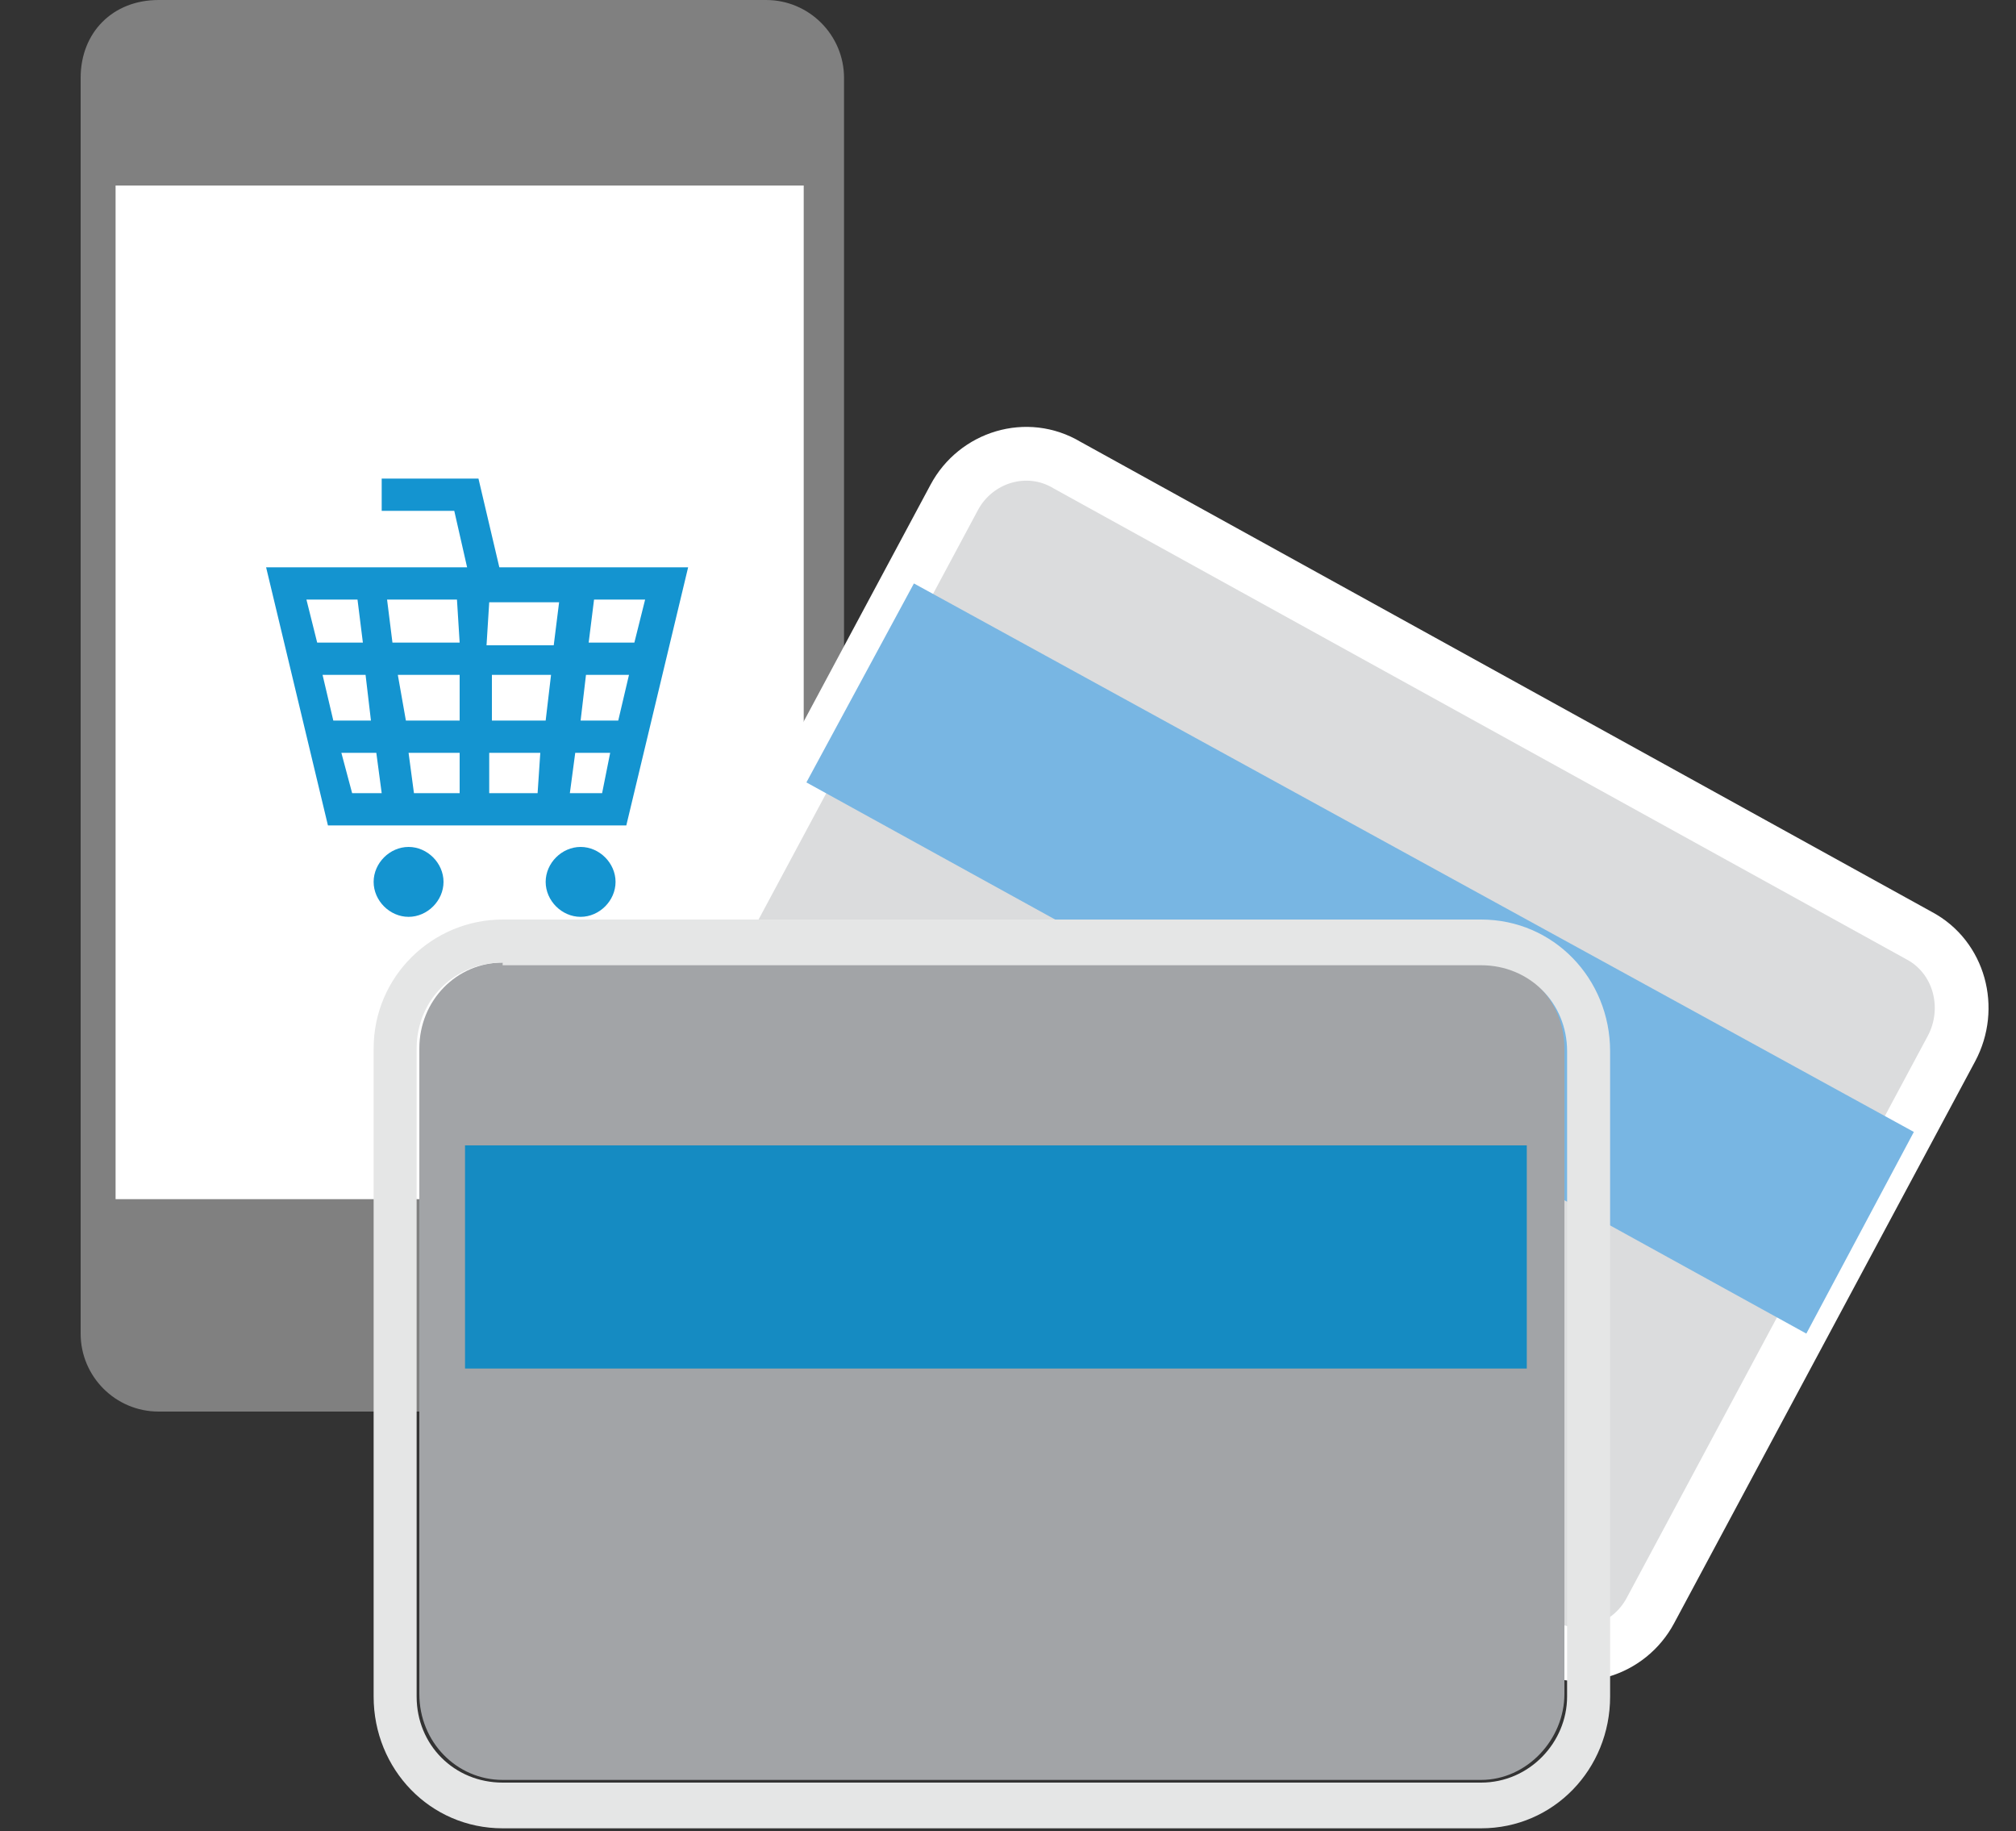 <?xml version="1.0" encoding="utf-8"?>
<!-- Generator: Adobe Illustrator 21.0.0, SVG Export Plug-In . SVG Version: 6.00 Build 0)  -->
<svg version="1.1" id="Layer_1" xmlns="http://www.w3.org/2000/svg" xmlns:xlink="http://www.w3.org/1999/xlink" x="0px" y="0px"
	 viewBox="0 0 75 68.1" style="enable-background:new 0 0 75 68.1;" xml:space="preserve">
<rect x="0" y="0" width="75" height="68.1" fill="#333333" stroke="none"/>
<style type="text/css">
	.st0{fill:#808080;}
	.st1{fill:#FFFFFF;}
	.st2{fill:#1494D0;}
	.st3{fill:#1A9AD6;}
	.st4{clip-path:url(#SVGID_2_);}
	.st5{fill:#DBDCDD;}
	.st6{fill:none;stroke:#FFFFFF;stroke-width:2;stroke-miterlimit:10;}
	.st7{fill:#78B6E3;}
	.st8{fill:#A2A4A7;}
	.st9{fill:#E5E6E6;}
	.st10{fill:#158BC2;}
</style>
<g>
	<path id="Path_384_1_" class="st0" d="M5.9,0h22.6c1.6,0,2.9,1.3,2.9,2.9v46.7c0,1.6-1.3,2.9-2.9,2.9l0,0H5.9
		c-1.6,0-2.9-1.3-2.9-2.9l0,0V2.9C3,1.2,4.2,0,5.9,0"/>
	<path id="Path_385_1_" class="st1" d="M29.9,6.9v37.7H4.3V6.9H29.9"/>
	<path id="Path_390_1_" class="st2" d="M12.2,30.7h11.1l2.3-9.6H9.9L12.2,30.7 M17.1,23.9h-2.5l-0.2-1.6H17L17.1,23.9 M18.2,22.4
		h2.6l-0.2,1.6h-2.5L18.2,22.4 M13.5,23.9h-1.7l-0.4-1.6h1.9L13.5,23.9 M12,25.1h1.6l0.2,1.7h-1.4L12,25.1 M14.8,25.1h2.3v1.7h-2
		L14.8,25.1 M18.2,25.1h2.3l-0.2,1.7h-2V25.1 M21.8,25.1h1.6l-0.4,1.7h-1.4L21.8,25.1 M21.9,23.9l0.2-1.6h1.9l-0.4,1.6H21.9
		 M13.1,29.5L12.7,28h1.3l0.2,1.5H13.1 M15.2,28h1.9v1.5h-1.7L15.2,28 M18.2,29.5V28h1.9L20,29.5H18.2 M21.2,29.5l0.2-1.5h1.3
		l-0.3,1.5H21.2"/>
	<path id="Path_391_1_" class="st2" d="M17.4,21.2h1.2l-0.8-3.4h-3.6V19h2.7L17.4,21.2z"/>
	<path id="Path_392_1_" class="st2" d="M15.2,31.5c0.7,0,1.3,0.6,1.3,1.3c0,0.7-0.6,1.3-1.3,1.3c-0.7,0-1.3-0.6-1.3-1.3l0,0
		C13.9,32.1,14.5,31.5,15.2,31.5z"/>
	<path id="Path_393_1_" class="st2" d="M22.9,32.8c0-0.7-0.6-1.3-1.3-1.3c-0.7,0-1.3,0.6-1.3,1.3c0,0.7,0.6,1.3,1.3,1.3
		C22.3,34.1,22.9,33.5,22.9,32.8L22.9,32.8"/>
	<path class="st3" d="M24.3,39.4l11.2-20.9c0.8-1.5,2.7-2.1,4.2-1.2l0,0l31.7,17.5c1.5,0.8,2,2.7,1.2,4.2L61.4,59.9
		c-0.8,1.5-2.7,2.1-4.2,1.2L25.5,43.6C24,42.9,23.5,41,24.3,39.4z"/>
	<g>
		<defs>
			<path id="SVGID_1_" d="M24.3,39.4l11.2-20.9c0.8-1.5,2.7-2.1,4.2-1.2l0,0l31.7,17.5c1.5,0.8,2,2.7,1.2,4.2L61.4,59.9
				c-0.8,1.5-2.7,2.1-4.2,1.2L25.5,43.6C24,42.9,23.5,41,24.3,39.4z"/>
		</defs>
		<clipPath id="SVGID_2_">
			<use xlink:href="#SVGID_1_"  style="overflow:visible;"/>
		</clipPath>
		<g class="st4">
			<g>
				<polyline class="st5" points="19.2,49 36.9,15.7 74.1,36.2 56.3,69.4 				"/>
				<polygon class="st1" points="57,69.8 55.6,69 73,36.5 37.2,16.8 19.9,49.4 18.5,48.6 36.6,14.6 75.2,35.8 				"/>
			</g>
		</g>
	</g>
	<path class="st6" d="M24.3,39.4l11.2-20.9c0.8-1.5,2.7-2.1,4.2-1.2l0,0l31.7,17.5c1.5,0.8,2,2.7,1.2,4.2L61.4,59.9
		c-0.8,1.5-2.7,2.1-4.2,1.2L25.5,43.6C24,42.9,23.5,41,24.3,39.4z"/>
	<polygon class="st7" points="30,29.1 34,21.7 71.2,42.1 67.2,49.6 	"/>
	<path class="st8" d="M18.7,35.8h36.4c1.7,0,3.1,1.4,3.1,3.2l0,0v24c0,1.7-1.4,3.2-3.1,3.2H18.7c-1.7,0-3.1-1.4-3.1-3.2V39
		C15.6,37.2,17,35.8,18.7,35.8L18.7,35.8z"/>
	<g>
		<path class="st9" d="M55.1,68H18.7c-2.7,0-4.8-2.2-4.8-4.9V39c0-2.7,2.2-4.8,4.8-4.8h36.4c2.7,0,4.8,2.2,4.8,4.9v24
			C59.9,65.8,57.8,68,55.1,68z M18.7,35.8c-1.8,0-3.2,1.4-3.2,3.2v24.1c0,1.8,1.4,3.2,3.2,3.2h36.4c1.8,0,3.2-1.5,3.2-3.2v-24
			c0-1.8-1.4-3.2-3.2-3.2H18.7z"/>
	</g>
	<rect x="17.3" y="42.6" class="st10" width="39.5" height="8.3"/>
</g>
</svg>
